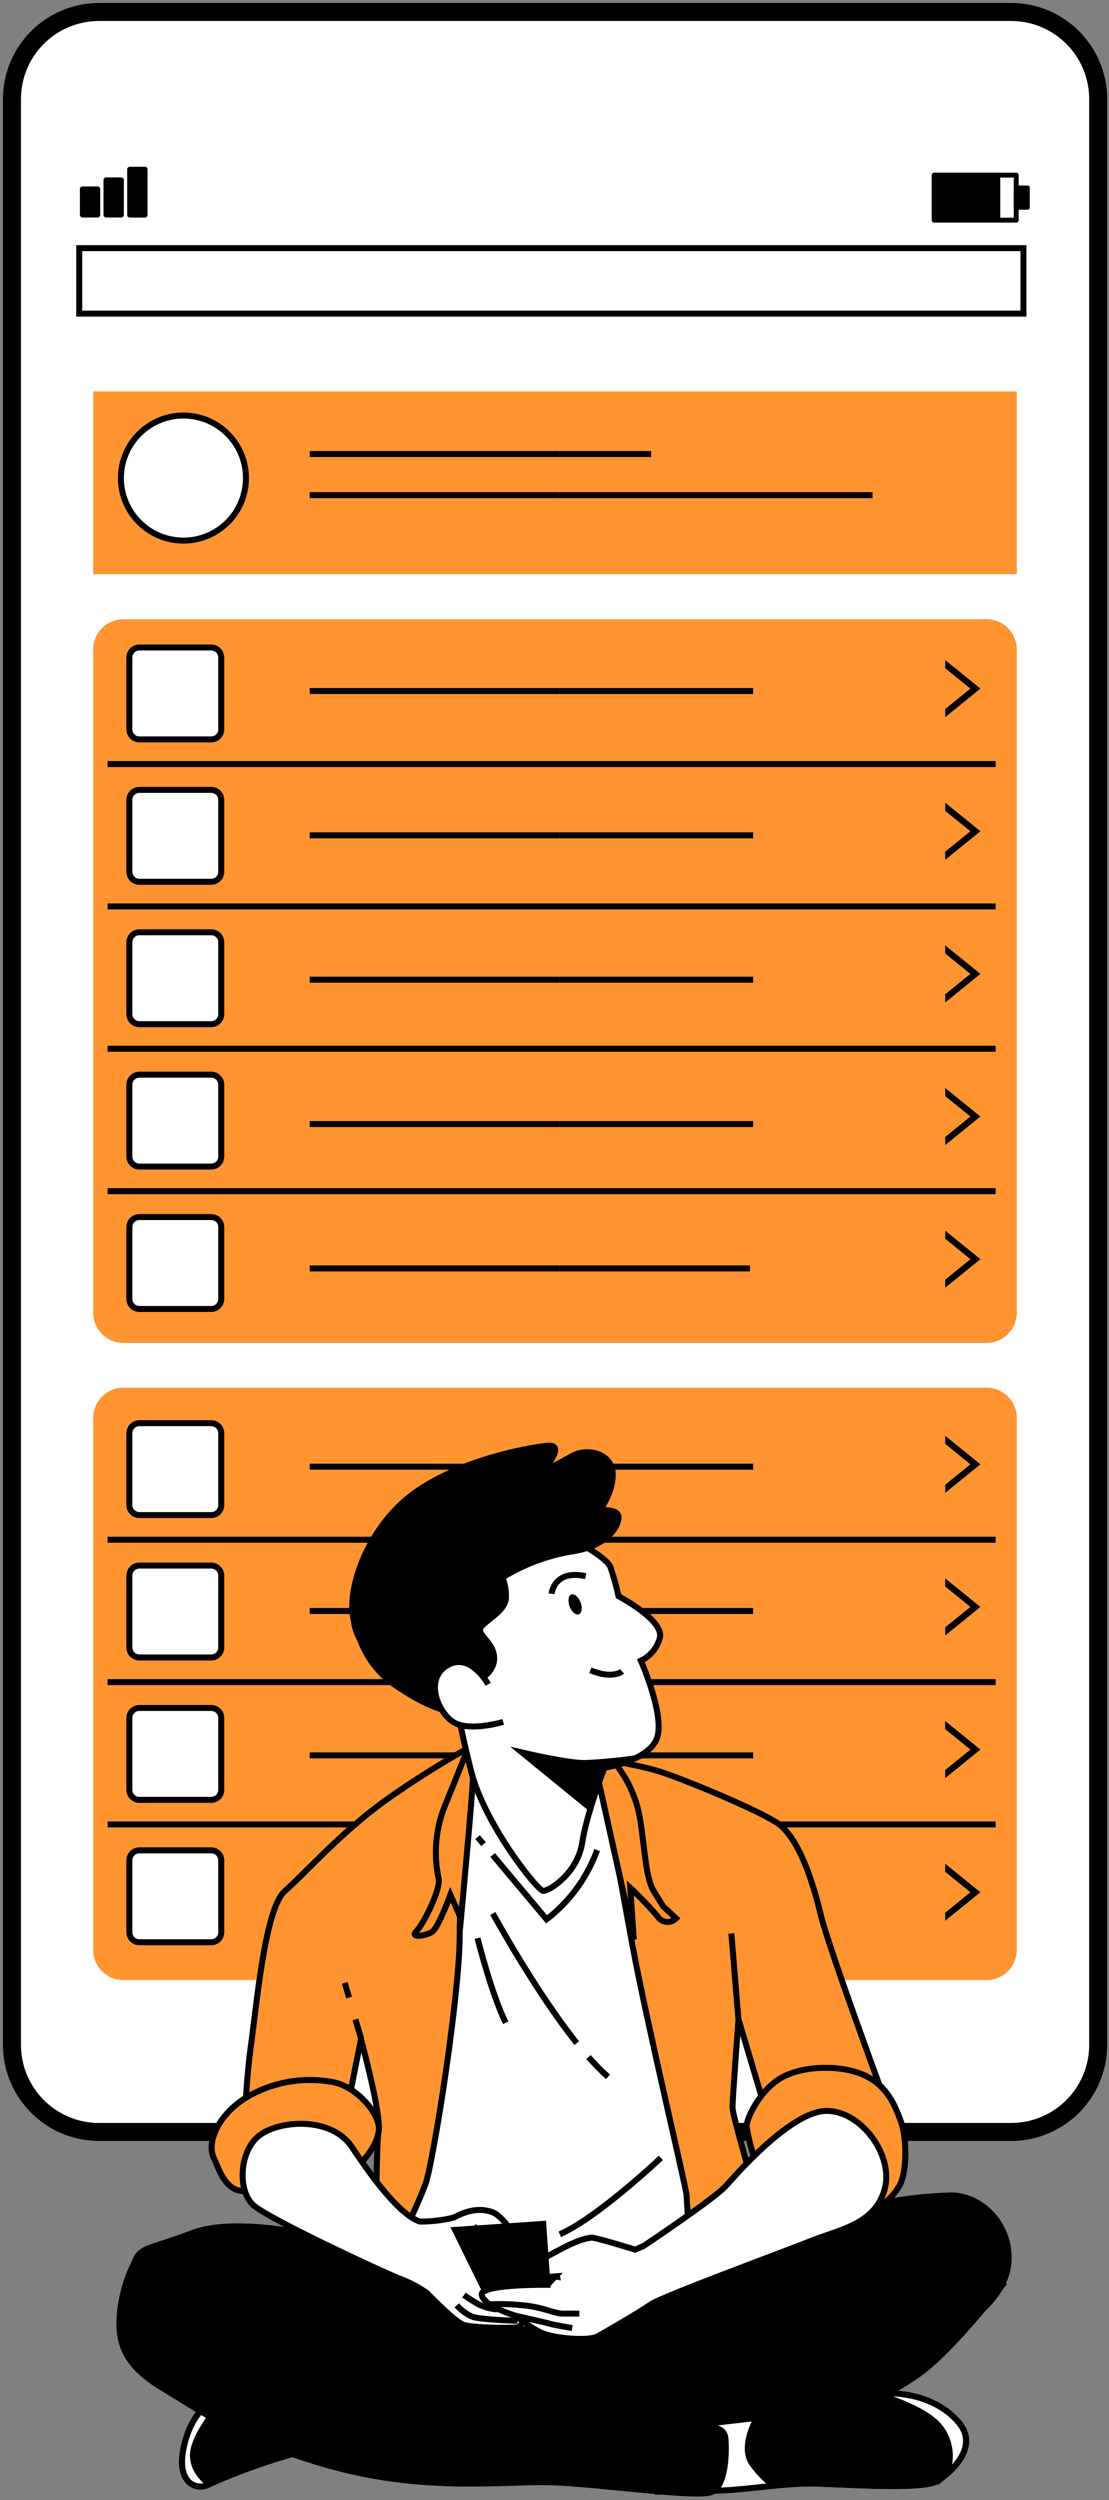 <?xml version="1.0" encoding="UTF-8"?> <svg xmlns="http://www.w3.org/2000/svg" width="185" height="417" viewBox="0 0 185 417" fill="none"><rect x="0" y="0" width="185" height="417" fill="#808080" stroke="none"/> <path d="M168.67 2H16.52C8.501 2 2 8.501 2 16.52V341.08C2 349.099 8.501 355.6 16.52 355.6H168.67C176.689 355.6 183.19 349.099 183.19 341.08V16.52C183.19 8.501 176.689 2 168.67 2Z" fill="white"></path> <path d="M175.13 26.01H10.05V334.61H175.13V26.01Z" fill="white" stroke="white" stroke-linecap="round" stroke-linejoin="round"></path> <path d="M164.58 231.46H20.59C17.806 231.46 15.55 233.716 15.55 236.5V325.23C15.55 328.013 17.806 330.27 20.59 330.27H164.58C167.363 330.27 169.62 328.013 169.62 325.23V236.5C169.62 233.716 167.363 231.46 164.58 231.46Z" fill="#FF9431"></path> <path d="M169.62 65.29H15.55V95.78H169.62V65.29Z" fill="#FF9431"></path> <path d="M13.22 52.31V41.39H93.38H170.73V52.31H93.38H13.22Z" stroke="black"></path> <path d="M164.58 103.29H20.59C17.806 103.29 15.55 105.547 15.55 108.33V218.96C15.55 221.744 17.806 224 20.59 224H164.58C167.363 224 169.62 221.744 169.62 218.96V108.33C169.62 105.547 167.363 103.29 164.58 103.29Z" fill="#FF9431"></path> <path d="M30.6 90.17C36.36 90.17 41.03 85.5 41.03 79.74C41.03 73.98 36.36 69.31 30.6 69.31C24.84 69.31 20.17 73.98 20.17 79.74C20.17 85.5 24.84 90.17 30.6 90.17Z" fill="white" stroke="black" stroke-miterlimit="10"></path> <path d="M35.24 108H23.25C22.328 108 21.58 108.748 21.58 109.67V121.66C21.58 122.582 22.328 123.33 23.25 123.33H35.24C36.162 123.33 36.91 122.582 36.91 121.66V109.67C36.91 108.748 36.162 108 35.24 108Z" fill="white" stroke="black" stroke-miterlimit="10"></path> <path d="M35.24 131.75H23.25C22.328 131.75 21.58 132.498 21.58 133.42V145.41C21.58 146.332 22.328 147.08 23.25 147.08H35.24C36.162 147.08 36.91 146.332 36.91 145.41V133.42C36.91 132.498 36.162 131.75 35.24 131.75Z" fill="white" stroke="black" stroke-miterlimit="10"></path> <path d="M35.24 155.5H23.25C22.328 155.5 21.58 156.248 21.58 157.17V169.16C21.58 170.082 22.328 170.83 23.25 170.83H35.24C36.162 170.83 36.91 170.082 36.91 169.16V157.17C36.91 156.248 36.162 155.5 35.24 155.5Z" fill="white" stroke="black" stroke-miterlimit="10"></path> <path d="M35.24 179.25H23.25C22.328 179.25 21.58 179.998 21.58 180.92V192.91C21.58 193.832 22.328 194.58 23.25 194.58H35.24C36.162 194.58 36.91 193.832 36.91 192.91V180.92C36.91 179.998 36.162 179.25 35.24 179.25Z" fill="white" stroke="black" stroke-miterlimit="10"></path> <path d="M35.24 203H23.25C22.328 203 21.58 203.748 21.58 204.67V216.66C21.58 217.582 22.328 218.33 23.25 218.33H35.24C36.162 218.33 36.91 217.582 36.91 216.66V204.67C36.91 203.748 36.162 203 35.24 203Z" fill="white" stroke="black" stroke-miterlimit="10"></path> <path d="M35.24 237.38H23.25C22.328 237.38 21.58 238.128 21.58 239.05V251.04C21.58 251.962 22.328 252.71 23.25 252.71H35.24C36.162 252.71 36.91 251.962 36.91 251.04V239.05C36.91 238.128 36.162 237.38 35.24 237.38Z" fill="white" stroke="black" stroke-miterlimit="10"></path> <path d="M35.24 261.13H23.25C22.328 261.13 21.58 261.878 21.58 262.8V274.79C21.58 275.712 22.328 276.46 23.25 276.46H35.24C36.162 276.46 36.91 275.712 36.91 274.79V262.8C36.91 261.878 36.162 261.13 35.24 261.13Z" fill="white" stroke="black" stroke-miterlimit="10"></path> <path d="M35.24 284.88H23.25C22.328 284.88 21.58 285.628 21.58 286.55V298.54C21.58 299.462 22.328 300.21 23.25 300.21H35.24C36.162 300.21 36.91 299.462 36.91 298.54V286.55C36.91 285.628 36.162 284.88 35.24 284.88Z" fill="white" stroke="black" stroke-miterlimit="10"></path> <path d="M35.24 308.63H23.25C22.328 308.63 21.58 309.378 21.58 310.3V322.29C21.58 323.212 22.328 323.96 23.25 323.96H35.24C36.162 323.96 36.91 323.212 36.91 322.29V310.3C36.91 309.378 36.162 308.63 35.24 308.63Z" fill="white" stroke="black" stroke-miterlimit="10"></path> <path d="M51.66 75.73H93.37" stroke="black" stroke-miterlimit="10"></path> <path d="M51.66 82.59H93.37" stroke="black" stroke-miterlimit="10"></path> <path d="M51.66 115.26H93.37" stroke="black" stroke-miterlimit="10"></path> <path d="M51.66 139.33H93.37" stroke="black" stroke-miterlimit="10"></path> <path d="M51.66 163.41H93.37" stroke="black" stroke-miterlimit="10"></path> <path d="M51.66 187.49H93.37" stroke="black" stroke-miterlimit="10"></path> <path d="M51.66 211.57H93.37" stroke="black" stroke-miterlimit="10"></path> <path d="M51.66 244.64H93.37" stroke="black" stroke-miterlimit="10"></path> <path d="M51.66 268.71H93.31" stroke="black" stroke-miterlimit="10"></path> <path d="M51.66 292.79H93.31" stroke="black" stroke-miterlimit="10"></path> <path d="M51.66 316.87H93.31" stroke="black" stroke-miterlimit="10"></path> <path d="M93.37 75.73H108.63" stroke="black" stroke-miterlimit="10"></path> <path d="M93.37 82.59H145.56" stroke="black" stroke-miterlimit="10"></path> <path d="M93.37 115.26H125.64" stroke="black" stroke-miterlimit="10"></path> <path d="M93.37 139.33H125.64" stroke="black" stroke-miterlimit="10"></path> <path d="M93.37 163.41H125.64" stroke="black" stroke-miterlimit="10"></path> <path d="M93.37 187.49H125.64" stroke="black" stroke-miterlimit="10"></path> <path d="M93.37 211.57H125.1" stroke="black" stroke-miterlimit="10"></path> <path d="M93.37 244.64H125.64" stroke="black" stroke-miterlimit="10"></path> <path d="M93.31 268.71H125.64" stroke="black" stroke-miterlimit="10"></path> <path d="M93.31 292.79H125.64" stroke="black" stroke-miterlimit="10"></path> <path d="M93.31 316.87H125.64" stroke="black" stroke-miterlimit="10"></path> <path d="M169.52 29.21H155.83V36.72H169.52V29.21Z" stroke="black" stroke-width="0.821" stroke-linecap="round" stroke-linejoin="round"></path> <path d="M166.5 29.21H155.83V36.72H166.5V29.21Z" fill="black" stroke="black" stroke-width="0.725" stroke-linecap="round" stroke-linejoin="round"></path> <path d="M171.42 31.31H169.49V34.62H171.42V31.31Z" fill="black" stroke="black" stroke-width="0.725" stroke-linecap="round" stroke-linejoin="round"></path> <path d="M16.279 31.54H13.77V35.84H16.279V31.54Z" fill="black" stroke="black" stroke-width="0.883" stroke-linecap="round" stroke-linejoin="round"></path> <path d="M20.22 30.03H17.71V35.84H20.22V30.03Z" fill="black" stroke="black" stroke-width="0.883" stroke-linecap="round" stroke-linejoin="round"></path> <path d="M24.17 28.25H21.66V35.85H24.17V28.25Z" fill="black" stroke="black" stroke-width="0.883" stroke-linecap="round" stroke-linejoin="round"></path> <path d="M17.95 127.44H166.09" stroke="black" stroke-miterlimit="10"></path> <path d="M17.95 151.19H166.09" stroke="black" stroke-miterlimit="10"></path> <path d="M17.95 174.93H166.09" stroke="black" stroke-miterlimit="10"></path> <path d="M17.95 198.68H166.09" stroke="black" stroke-miterlimit="10"></path> <path d="M17.95 256.82H166.09" stroke="black" stroke-miterlimit="10"></path> <path d="M17.95 280.57H166.09" stroke="black" stroke-miterlimit="10"></path> <path d="M17.95 304.31H166.09" stroke="black" stroke-miterlimit="10"></path> <path d="M168.67 2H16.52C8.501 2 2 8.501 2 16.52V341.08C2 349.099 8.501 355.6 16.52 355.6H168.67C176.689 355.6 183.19 349.099 183.19 341.08V16.52C183.19 8.501 176.689 2 168.67 2Z" stroke="black" stroke-width="3" stroke-miterlimit="10"></path> <path d="M161.88 114.86L157.68 118.26V119.62L163.55 114.86L157.68 110.1V111.46L161.88 114.86Z" fill="black"></path> <path d="M161.88 138.65L157.68 142.05V143.41L163.55 138.65L157.68 133.89V135.25L161.88 138.65Z" fill="black"></path> <path d="M161.88 162.44L157.68 165.84V167.2L163.55 162.44L157.68 157.68V159.04L161.88 162.44Z" fill="black"></path> <path d="M161.88 186.23L157.68 189.64V190.99L163.55 186.23L157.68 181.48V182.83L161.88 186.23Z" fill="black"></path> <path d="M161.88 244.24L157.68 247.64V249L163.55 244.24L157.68 239.48V240.84L161.88 244.24Z" fill="black"></path> <path d="M161.88 268.03L157.68 271.43V272.79L163.55 268.03L157.68 263.27V264.63L161.88 268.03Z" fill="black"></path> <path d="M161.88 291.82L157.68 295.23V296.58L163.55 291.82L157.68 287.06V288.42L161.88 291.82Z" fill="black"></path> <path d="M161.88 315.62L157.68 319.02V320.37L163.55 315.62L157.68 310.86V312.21L161.88 315.62Z" fill="black"></path> <path d="M161.88 210.03L157.68 213.43V214.78L163.55 210.03L157.68 205.27V206.62L161.88 210.03Z" fill="black"></path> <path d="M98.1 344.1C98.102 342.881 97.743 341.689 97.067 340.675C96.391 339.661 95.43 338.87 94.305 338.402C93.179 337.934 91.94 337.811 90.745 338.047C89.549 338.284 88.451 338.87 87.588 339.731C86.725 340.592 86.138 341.69 85.899 342.885C85.661 344.08 85.782 345.319 86.248 346.445C86.714 347.571 87.504 348.534 88.517 349.211C89.53 349.889 90.722 350.25 91.94 350.25C93.572 350.25 95.138 349.603 96.293 348.449C97.448 347.296 98.098 345.732 98.1 344.1Z" stroke="white" stroke-linecap="round" stroke-linejoin="round"></path> <path d="M54.181 373.26C54.181 373.26 39.681 369.54 32.031 372.48C24.381 375.42 23.031 374.63 22.231 378.16C21.431 381.69 23.801 385.22 34.771 387.96C45.741 390.7 63.981 395.21 70.451 396.78C76.921 398.35 96.911 400.7 101.031 400.11C105.151 399.52 122.031 394.63 123.571 389.92C125.111 385.21 124.351 380.92 120.241 380.32C116.131 379.72 61.431 372.32 59.861 372.32C57.947 372.497 56.049 372.811 54.181 373.26Z" fill="black" stroke="black" stroke-miterlimit="10"></path> <path d="M167.081 381.3C167.081 381.3 159.241 391.49 153.761 395.61C148.281 399.73 139.451 403.45 135.761 404.82C132.071 406.19 107.761 408.74 101.261 408.35C94.761 407.96 83.031 404.82 81.471 404.03C79.911 403.24 75.781 404.03 80.471 402.03C90.635 397.951 101.125 394.74 111.831 392.43C125.161 389.69 150.251 385.76 155.341 383.02C160.431 380.28 167.081 381.3 167.081 381.3Z" fill="black" stroke="black" stroke-miterlimit="10"></path> <path d="M147.48 367.38C147.48 367.38 117.48 379.53 107.69 385.8C97.9 392.07 77.69 393.25 77.69 393.25L77.81 406C77.81 406 95.12 405.54 109.43 405.54C123.74 405.54 146.89 396.54 154.93 391.68C162.97 386.82 168.26 382.46 168.26 376.58C168.26 370.7 163.56 366.19 158.66 366.19C154.909 366.3 151.171 366.698 147.48 367.38Z" fill="black" stroke="black" stroke-miterlimit="10"></path> <path d="M111.22 300.15C111.22 300.15 100.05 292.89 98.48 292.7C96.91 292.51 83.97 288.58 78.48 293.29C72.99 298 71.03 320.73 69.85 333.47C68.67 346.21 64.95 375.42 64.95 375.42C64.95 375.42 78.91 387 84.56 388.35C90.21 389.7 103.77 384.24 109.46 381.3C115.15 378.36 120.04 372.67 120.04 372.67C120.04 372.67 113.18 357.97 113.18 350.72C113.18 343.47 111.42 311.72 111.61 309.56C111.8 307.4 111.22 300.15 111.22 300.15Z" fill="white" stroke="black" stroke-miterlimit="10"></path> <path d="M82.181 309.41L91.181 320.14C95.033 317.167 97.958 313.157 99.611 308.58" stroke="black" stroke-miterlimit="10"></path> <path d="M79.66 306.42L80.65 307.59" stroke="black" stroke-miterlimit="10"></path> <path d="M98.171 343.1C99.189 344.266 100.274 345.371 101.421 346.41" stroke="black" stroke-miterlimit="10"></path> <path d="M82.211 319.16C82.211 319.16 89.151 331.9 96.211 340.79" stroke="black" stroke-miterlimit="10"></path> <path d="M79.66 323.28C79.66 323.28 82.01 332.69 84.37 337.39" stroke="black" stroke-miterlimit="10"></path> <path d="M110.241 359.93C110.241 359.93 99.661 369.93 93.381 372.67" stroke="black" stroke-miterlimit="10"></path> <path d="M99.851 293.29C99.851 293.29 103.181 311.91 105.541 324.65C107.901 337.39 114.541 365.22 114.541 366.2C114.541 367.18 114.931 371.69 114.931 371.69L125.721 364.83C125.721 364.83 122.191 352.83 122.191 351.5C122.191 350.17 123.191 336.8 123.191 336.8L128.681 355.23C128.681 355.23 131.621 350.91 138.481 350.52C145.341 350.13 148.281 352.09 148.281 352.09C148.281 352.09 138.281 325.09 136.911 319.36C135.541 313.63 133.181 306.42 129.661 304.07C126.141 301.72 112.801 296.23 109.271 295.25C105.741 294.27 99.851 293.29 99.851 293.29Z" fill="#FF9431" stroke="black" stroke-miterlimit="10"></path> <path d="M123.181 336.8L122.001 322.49" stroke="black" stroke-miterlimit="10"></path> <path d="M102.4 293.87C104.396 296.259 105.807 299.08 106.52 302.11C107.52 306.81 107.52 312.89 109.06 315.44L110.63 317.98L112.79 319.98C112.575 320.197 112.313 320.361 112.024 320.461C111.736 320.561 111.428 320.593 111.125 320.556C110.821 320.518 110.531 320.411 110.275 320.244C110.02 320.077 109.806 319.853 109.65 319.59C108.236 317.94 106.731 316.371 105.14 314.89L105.73 323.51L99.07 293.51C99.07 293.51 101.03 292.31 102.4 293.87Z" fill="#FF9431" stroke="black" stroke-miterlimit="10"></path> <path d="M78.681 292.5C78.681 292.5 76.681 313.08 76.681 322.88C76.681 332.68 72.371 360.13 71.001 364.24C69.688 367.689 68.114 371.032 66.291 374.24L62.761 370.52C62.761 370.52 62.761 357.97 63.161 355.23C63.561 352.49 60.221 340.13 60.221 340.13L57.67 352.87L43.751 353.27L40.81 356.6C40.842 351.555 41.176 346.516 41.81 341.51C42.81 334.65 44.16 318.38 47.501 315.44C50.84 312.5 56.711 305.83 63.961 300.54C68.861 297.035 73.967 293.826 79.251 290.93L78.681 292.5Z" fill="#FF9431" stroke="black" stroke-miterlimit="10"></path> <path d="M78.491 290.54C78.491 290.54 76.331 296.03 74.171 301.32C72.656 305.133 72.308 309.309 73.171 313.32C73.571 315.08 70.631 320.96 69.451 322.14C68.271 323.32 71.211 322.92 72.191 322.14C73.171 321.36 75.131 316.06 75.131 316.06L76.901 319.98C76.901 319.98 78.901 298.62 78.901 296.27C78.934 294.498 79.064 292.728 79.291 290.97L78.491 290.54Z" fill="#FF9431" stroke="black" stroke-miterlimit="10"></path> <path d="M58.231 333.18L57.511 330.73" stroke="black" stroke-miterlimit="10"></path> <path d="M60.26 340.13L59.29 336.82" stroke="black" stroke-miterlimit="10"></path> <path d="M97.701 258C97.701 258 101.221 260 101.811 261.34C102.368 262.944 102.825 264.58 103.181 266.24C103.181 266.24 111.021 270.35 110.041 273.29C109.813 274.095 109.416 274.843 108.876 275.483C108.336 276.123 107.666 276.64 106.911 277C106.911 277 110.831 285.82 109.651 289.74C108.471 293.66 100.831 294.83 100.831 294.83C100.831 294.83 97.911 302.3 97.111 307.4C96.311 312.5 91.621 315.4 90.641 315.4C89.661 315.4 80.841 304.22 78.641 295.6C76.441 286.98 75.701 281.68 75.701 281.68C74.274 277.172 73.483 272.487 73.351 267.76C73.351 260.9 78.251 258.76 86.091 255.42C93.931 252.08 97.701 258 97.701 258Z" fill="white" stroke="black" stroke-miterlimit="10"></path> <path d="M96.851 267.26C97.191 268.17 97.061 269.06 96.561 269.26C96.061 269.46 95.361 268.87 95.021 267.96C94.681 267.05 94.801 266.15 95.301 265.96C95.801 265.77 96.501 266.35 96.851 267.26Z" fill="black"></path> <path d="M92.011 265.84C92.011 265.84 92.401 261.73 97.701 262.9" stroke="black" stroke-miterlimit="10"></path> <path d="M103.77 278.78C103.77 278.78 102.2 280.15 98.481 278.59" stroke="black" stroke-miterlimit="10"></path> <path d="M105.911 293.29C103.116 293.694 100.302 293.955 97.481 294.07C94.541 294.07 87.091 292.31 87.091 292.31C87.091 292.31 93.561 297.6 96.701 300.15L98.491 301.6C99.571 298 100.811 294.85 100.811 294.85C102.573 294.549 104.291 294.025 105.921 293.29H105.911Z" fill="black" stroke="black" stroke-miterlimit="10"></path> <path d="M100.051 251.93C100.051 251.93 102.401 248.79 102.201 245.66C102.001 242.53 98.091 241.34 95.341 242.91C92.591 244.48 90.441 245.46 90.441 245.46C90.441 245.46 94.761 240.75 91.231 241.15C87.701 241.55 77.111 243.5 69.471 248.79C61.831 254.08 57.911 264.28 58.911 269.76C58.971 270.06 59.021 270.34 59.061 270.61C59.25 271.661 59.608 272.674 60.121 273.61C61.227 276.572 63.199 279.133 65.781 280.96C70.481 284.29 76.361 286.84 77.731 284.88C78.621 283.62 79.901 282.03 79.871 280.33C80.871 279.69 82.441 278.4 82.441 276.65C82.441 274.1 79.891 272.92 80.081 271.74C80.271 270.56 84.591 268.8 84.401 266.26C84.415 265.185 84.214 264.117 83.811 263.12C87.291 260.972 91.15 259.509 95.181 258.81C101.061 258.02 103.181 254.69 103.181 253.12C103.181 251.55 100.051 251.93 100.051 251.93Z" fill="black" stroke="black" stroke-miterlimit="10"></path> <path d="M81.43 280.94C81.43 280.94 78.49 275.45 74.57 277.8C70.65 280.15 73.19 286.03 75.94 287.41C78.69 288.79 83.94 287.21 83.94 287.21" fill="white"></path> <path d="M81.43 280.94C81.43 280.94 78.49 275.45 74.57 277.8C70.65 280.15 73.19 286.03 75.94 287.41C78.69 288.79 83.94 287.21 83.94 287.21" stroke="black" stroke-miterlimit="10"></path> <path d="M116.71 404.43C116.71 404.43 124.55 403.43 128.71 403.05C132.87 402.67 141.05 399.92 146.15 399.33C151.25 398.74 156.93 400.33 160.07 404.23C163.21 408.13 158.89 412.23 156.34 413.83C153.79 415.43 139.29 414.23 134.98 414.23C130.67 414.23 124.79 415.23 120.47 415.4C116.15 415.57 113.22 415.6 113.22 415.6H110.48C110.48 415.6 116.32 410.5 116.71 404.43Z" fill="white" stroke="black" stroke-miterlimit="10"></path> <path d="M146.11 399.33C141.01 399.92 132.78 402.66 128.67 403.05L126.28 403.3C126 403.78 123.67 407.93 125.33 410.7C126.35 412.203 127.618 413.522 129.08 414.6C131.15 414.39 133.18 414.23 134.94 414.23C139.25 414.23 153.76 415.4 156.3 413.83C158.84 412.26 163.16 408.15 160.03 404.23C156.9 400.31 151.21 398.74 146.11 399.33Z" fill="black" stroke="black" stroke-miterlimit="10"></path> <path d="M156.911 405C157.736 406.102 158.25 407.405 158.402 408.773C158.553 410.141 158.335 411.525 157.771 412.78C160.151 410.78 162.641 407.46 160.051 404.22C156.911 400.3 151.231 398.73 146.131 399.32C146.111 399.33 154.341 401.49 156.911 405Z" fill="white" stroke="black" stroke-miterlimit="10"></path> <path d="M35.561 400.51C35.561 400.51 32.031 401.88 30.661 408.15C29.291 414.42 33.011 415.4 34.771 414.42C39.535 412.292 44.453 410.524 49.481 409.13C54.084 407.797 58.812 406.943 63.591 406.58C64.371 406.58 44.381 400.7 41.831 400.11C39.281 399.52 35.561 400.51 35.561 400.51Z" fill="black" stroke="black" stroke-miterlimit="10"></path> <path d="M34.911 414.35C33.541 413.29 31.911 411.44 32.231 408.93C32.631 406.11 35.631 402.26 37.461 400.13C36.361 400.3 35.561 400.51 35.561 400.51C35.561 400.51 32.031 401.88 30.661 408.15C29.291 414.42 33.011 415.4 34.771 414.42L34.911 414.35Z" fill="white" stroke="black" stroke-miterlimit="10"></path> <path d="M37.13 378.16C37.13 378.16 54.181 379.53 58.49 381.69C62.8 383.85 80.251 392.08 87.111 395.61C93.971 399.14 107.501 402.66 112.591 403.84C117.681 405.02 120.821 404.23 121.021 406.78C121.22 409.33 121.021 414.42 118.861 415.6C116.701 416.78 99.66 414.23 91.861 414.03C84.061 413.83 71.15 415.63 55.861 411.51C40.571 407.39 32.861 401.75 26.98 398.22C21.101 394.69 19.73 391.1 19.93 386.78C20.131 382.46 22.081 376.2 24.441 375.42C26.687 374.883 28.99 374.617 31.3 374.63" fill="black"></path> <path d="M37.13 378.16C37.13 378.16 54.181 379.53 58.49 381.69C62.8 383.85 80.251 392.08 87.111 395.61C93.971 399.14 107.501 402.66 112.591 403.84C117.681 405.02 120.821 404.23 121.021 406.78C121.221 409.33 121.021 414.42 118.861 415.6C116.701 416.78 99.66 414.23 91.861 414.03C84.061 413.83 71.15 415.63 55.861 411.51C40.571 407.39 32.861 401.75 26.98 398.22C21.101 394.69 19.73 391.1 19.93 386.78C20.131 382.46 22.081 376.2 24.441 375.42C26.687 374.883 28.99 374.617 31.3 374.63" stroke="black" stroke-miterlimit="10"></path> <path d="M60.26 360.72C60.26 360.72 63 357.97 63.2 355.23C63.4 352.49 59.28 347.78 55.2 347.23C50.256 346.382 45.172 347.355 40.89 349.97C35.99 353.11 34.62 357.62 35.6 359.78C36.58 361.94 37.6 365.46 40.7 365.46C43.8 365.46 45.2 360.76 49.7 360.17C54.2 359.58 59.5 361.93 59.5 361.93L60.26 360.72Z" fill="#FF9431" stroke="black" stroke-miterlimit="10"></path> <path d="M70.02 370.55C66.87 369.44 62.7 364.15 58.73 358.15C55.2 352.83 46.14 353.66 43.01 356.4C39.88 359.14 39.68 365.4 42.22 367.77C44.76 370.14 65.91 379.92 67.31 380.32C68.694 380.885 70.01 381.607 71.23 382.47C71.23 382.47 75.74 387.18 77.31 387.76C78.88 388.34 85.93 388.35 86.52 388.16C87.11 387.97 90.05 382.08 90.05 382.08C87.507 382.284 84.953 382.284 82.41 382.08C80.25 381.69 79.27 374.63 79.07 373.65C78.979 372.958 79.119 372.254 79.47 371.65L82.8 373.42C82.8 373.42 85.27 374.95 86.05 374.56C86.83 374.17 84.18 369.8 82.22 369.02C79.97 368.12 77.59 368.84 75.69 369.88C73.835 370.338 71.931 370.563 70.02 370.55Z" fill="white" stroke="black" stroke-miterlimit="10"></path> <path d="M76.2 384.53C76.919 385.333 77.798 385.977 78.78 386.42C80.15 386.93 86.34 387.1 86.34 387.1" stroke="black" stroke-miterlimit="10"></path> <path d="M77.4 382.81C77.4 382.81 78.61 383.67 79.81 384.35C80.781 384.818 81.828 385.109 82.9 385.21" stroke="black" stroke-miterlimit="10"></path> <path d="M125.91 360.13C125.288 358.345 124.83 356.508 124.54 354.64C124.54 353.27 126.89 348.37 130.62 346.41C134.35 344.45 140.62 344.41 144.34 346.21C148.06 348.01 149.24 351.11 150.22 353.66C151.2 356.21 151.39 361.5 150.22 364.24C148.999 366.524 146.97 368.271 144.53 369.14C143.53 369.34 143.16 362.68 140.22 361.7C137.28 360.72 135.71 359.93 132.58 360.7C130.346 361.106 128.043 360.91 125.91 360.13Z" fill="#FF9431" stroke="black" stroke-miterlimit="10"></path> <path d="M137.91 352.09C132.03 352.09 123.01 362.48 121.05 364.64C119.09 366.8 107.33 374.64 107.33 374.64L105.96 375.23C105.96 375.23 99.51 373.23 98.71 373.23C95.65 373.5 91.451 376.56 89.88 376.95C88.311 377.34 86.55 376.56 86.751 378.13C86.951 379.7 88.32 379.7 89.3 379.7C90.408 379.795 91.522 379.795 92.63 379.7C92.861 379.64 92.941 379.7 92.951 379.76L92.63 379.7L91.361 381.06C91.361 381.06 80.01 380.89 80.361 382.78C80.71 384.67 85.77 386.17 85.77 386.17C87.141 386.95 88.71 388.52 90.861 389.3C93.01 390.08 98.311 390.48 99.691 389.7C101.07 388.92 106.55 385.77 108.51 384.4C110.47 383.03 130.26 375.78 135.16 373.82C140.06 371.86 145.75 371.07 147.51 365.39C149.27 359.71 143.76 352.09 137.91 352.09Z" fill="white"></path> <path d="M92.63 379.7C91.522 379.795 90.408 379.795 89.3 379.7C88.32 379.7 86.951 379.7 86.751 378.13C86.55 376.56 88.311 377.34 89.88 376.95C91.451 376.56 95.65 373.5 98.71 373.23C99.51 373.23 105.96 375.23 105.96 375.23L107.33 374.64C107.33 374.64 119.09 366.8 121.05 364.64C123.01 362.48 132.03 352.09 137.91 352.09C143.76 352.09 149.27 359.71 147.51 365.39C145.75 371.07 140.06 371.86 135.16 373.82C130.26 375.78 110.47 383.03 108.51 384.4C106.55 385.77 101.07 388.92 99.691 389.7C98.311 390.48 93.01 390.08 90.861 389.3C88.71 388.52 87.141 386.95 85.77 386.17C85.77 386.17 80.71 384.67 80.361 382.78C80.01 380.89 91.361 381.06 91.361 381.06L92.63 379.7ZM92.63 379.7C92.861 379.64 92.941 379.7 92.951 379.76L92.63 379.7Z" stroke="black" stroke-miterlimit="10"></path> <path d="M91.331 381.09L90.621 370.94L75.921 371.94L80.911 382.1C83.071 381 91.331 381.09 91.331 381.09Z" fill="black" stroke="black" stroke-miterlimit="10"></path> <path d="M81.53 384.35C83.479 384.258 85.431 384.319 87.37 384.53C90.81 384.87 92.37 385.9 93.9 385.9H96.65" stroke="black" stroke-miterlimit="10"></path> <path d="M85.74 386.2C85.74 386.2 91.33 387.45 91.84 387.62C92.35 387.79 95.45 388.31 95.45 388.31" stroke="black" stroke-miterlimit="10"></path> </svg> 